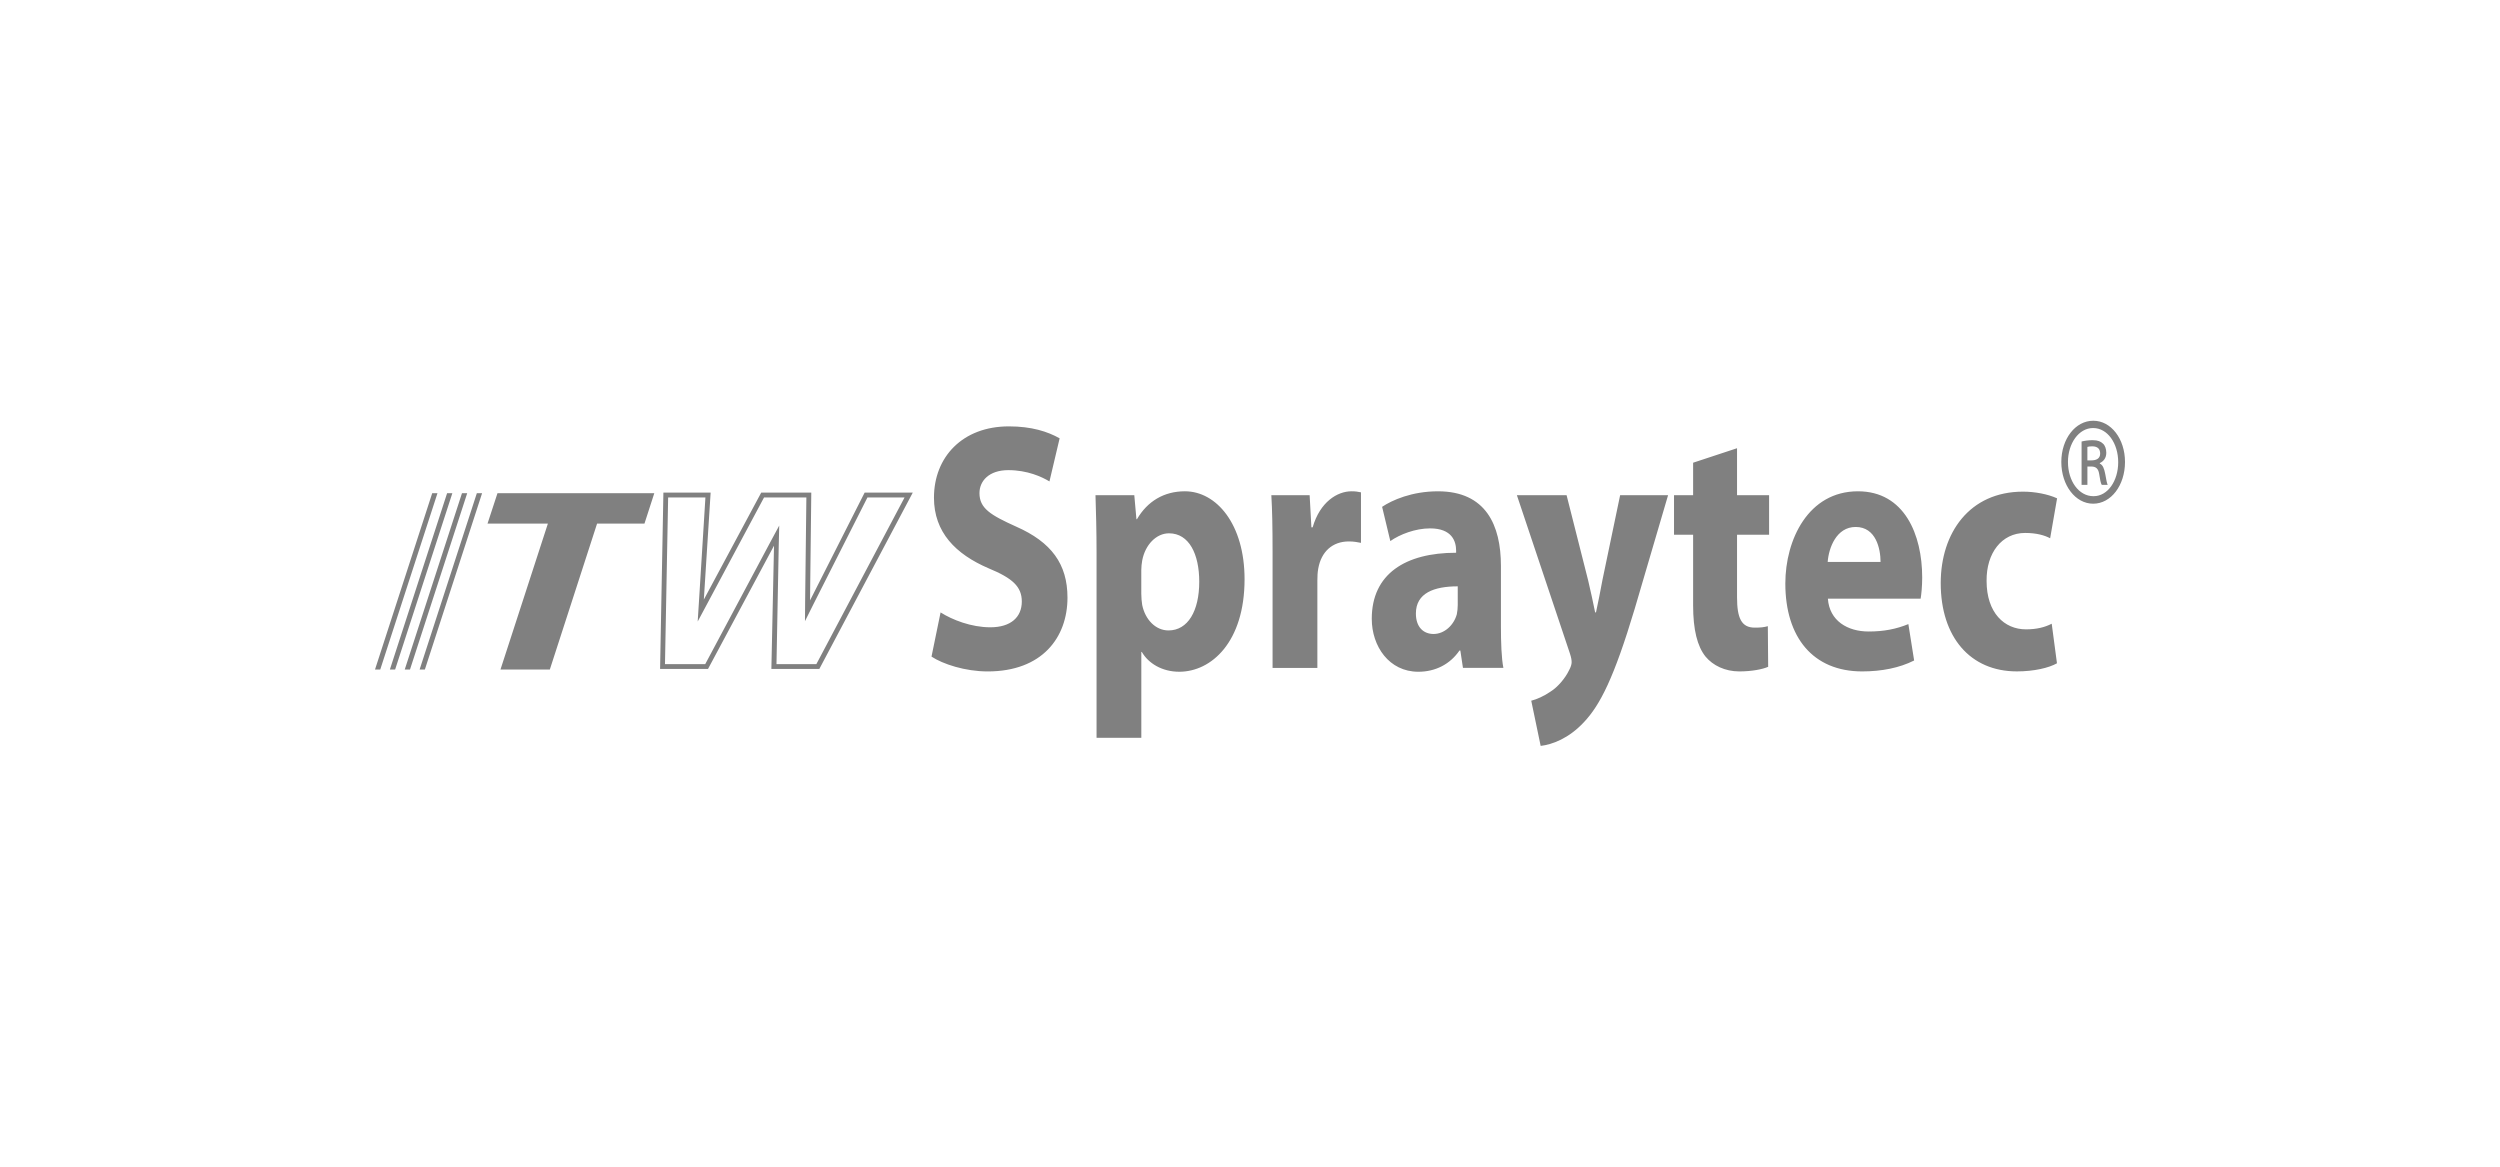 <?xml version="1.0" encoding="UTF-8"?>
<svg id="a" data-name="Calque 1" xmlns="http://www.w3.org/2000/svg" width="300" height="140" viewBox="0 0 300 140">
  <path d="M251.181,50.489c-2.122,0-3.823,2.169-3.823,4.946,0,2.814,1.701,5.009,3.823,5.009,2.14,0,3.819-2.195,3.819-5.009,0-2.777-1.679-4.946-3.797-4.946h-.022Zm.022,9.053c-1.743,0-3.048-1.814-3.048-4.107,0-2.231,1.304-4.07,3.007-4.07h.019c1.72,0,3.003,1.839,3.003,4.102,0,2.243-1.261,4.075-2.942,4.075h-.039Zm-139.128,.179c0,4.153,2.603,6.777,6.554,8.475,2.875,1.185,3.987,2.202,3.987,3.985,0,1.867-1.302,3.094-3.78,3.094-2.289,0-4.557-.893-5.967-1.785l-1.089,5.302c1.345,.891,4.031,1.78,6.74,1.78,6.531,0,9.577-4.067,9.577-8.857,0-4.028-1.931-6.656-6.152-8.518-3.109-1.4-4.41-2.205-4.41-4.024,0-1.444,1.13-2.756,3.462-2.756,2.294,0,4.032,.806,4.936,1.355l1.222-5.173c-1.429-.808-3.361-1.434-6.091-1.434-5.569,0-8.989,3.681-8.989,8.556m137.713-6.739v5.202h.7v-2.202h.459c.569,0,.842,.263,.944,.843,.109,.713,.193,1.162,.318,1.36h.713c-.084-.198-.167-.517-.292-1.294-.128-.677-.295-1.097-.652-1.257v-.067c.423-.192,.777-.583,.777-1.232,0-.484-.169-.904-.398-1.097-.273-.256-.59-.415-1.239-.415-.524,0-.947,.065-1.331,.16m.697,.646c.126-.033,.293-.07,.572-.07,.71,0,.962,.36,.962,.877,0,.613-.503,.809-1.028,.809h-.505v-1.617Zm-47.311,1.899v3.9h-2.292v4.741h2.292v8.473c0,2.931,.503,4.917,1.49,6.149,.882,1.062,2.33,1.78,4.054,1.78,1.49,0,2.79-.256,3.462-.554l-.041-4.874c-.481,.131-.838,.174-1.573,.174-1.598,0-2.122-1.148-2.122-3.649v-7.5h3.847v-4.741h-3.847v-5.639l-5.27,1.739Zm11.066,14.491c0,6.485,3.338,10.552,9.221,10.552,2.333,0,4.473-.423,6.236-1.312l-.693-4.367c-1.451,.594-2.94,.889-4.77,.889-2.519,0-4.702-1.275-4.888-3.94h11.129c.083-.471,.189-1.444,.189-2.545,0-5.128-2.122-10.34-7.709-10.34-5.963,0-8.714,5.806-8.714,11.062m8.441-6.782c2.442,0,2.985,2.628,2.985,4.198h-6.344c.125-1.695,1.047-4.198,3.358-4.198m-56.827-2.417l.986,4.111c1.135-.805,3.004-1.524,4.769-1.524,2.645,0,3.126,1.567,3.126,2.673v.251c-6.086,0-10.122,2.544-10.122,7.927,0,3.302,2.082,6.354,5.588,6.354,2.037,0,3.799-.891,4.935-2.545h.106l.314,2.082h4.852c-.231-1.148-.296-3.05-.296-5.004v-7.243c0-4.874-1.804-8.944-7.559-8.944-3.126,0-5.5,1.06-6.698,1.862m4.053,12.8c0-2.456,2.183-3.258,5.022-3.258v2.241c0,.379-.044,.766-.109,1.104-.356,1.312-1.49,2.372-2.792,2.372-1.196,0-2.121-.805-2.121-2.459m-12.389-10.34h-.15l-.211-3.852h-4.596c.105,1.778,.147,3.768,.147,6.819v13.906h5.376v-10.472c0-.551,.025-1.017,.105-1.444,.357-2.034,1.702-3.263,3.674-3.263,.59,0,1.014,.084,1.454,.171v-6.062c-.404-.083-.652-.126-1.136-.126-1.7,0-3.781,1.271-4.663,4.323m-21.085-.973h-.062l-.256-2.879h-4.657c.062,1.945,.128,4.234,.128,6.946v22.168h5.372v-10.305h.062c.78,1.36,2.417,2.374,4.493,2.374,3.847,0,7.834-3.558,7.834-11.104,0-6.611-3.379-10.55-7.158-10.55-2.501,0-4.494,1.188-5.755,3.35m.63,10.296c-.062-.423-.11-.845-.11-1.355v-2.84c0-.382,.048-.802,.11-1.145,.357-1.906,1.702-3.263,3.212-3.263,2.416,0,3.633,2.497,3.633,5.808,0,3.517-1.363,5.847-3.693,5.847-1.556,0-2.795-1.313-3.152-3.052m95.822-2.628c0,6.487,3.55,10.595,9.134,10.595,2.06,0,3.845-.423,4.815-.973l-.63-4.749c-.821,.426-1.809,.677-3.087,.677-2.607,0-4.728-1.989-4.728-5.806-.041-3.345,1.807-5.763,4.622-5.763,1.406,0,2.372,.299,3.004,.638l.834-4.792c-1.111-.507-2.664-.802-4.089-.802-6.429,0-9.875,4.956-9.875,10.975m-129.129-10.861l-6.553,12.938,.15-12.938h-6.008l-6.887,12.84,.816-12.84h-5.668l-.398,21.162h5.752l7.92-14.791-.317,14.791h5.755l11.214-21.162h-5.777Zm-6.05,13.204l6.386-12.62h4.454l-10.584,19.998h-4.786l.27-14.198,.061-2.43-1.153,2.143-7.728,14.486h-4.83l.379-19.998h4.473l-.758,12.217-.169,2.671,1.262-2.358,6.7-12.53h5.081l-.147,12.347-.022,2.5,1.111-2.227Zm-38.008-13.136l-1.196,3.649h7.243l-5.69,17.514h5.922l5.671-17.514h5.687l1.18-3.649h-18.817Zm-2.478,0l-6.868,21.163h.63l6.868-21.163h-.63Zm-1.784,0l-6.869,21.163h.63l6.867-21.163h-.628Zm-1.785,0l-6.867,21.163h.63l6.867-21.163h-.63Zm-1.787,0l-6.865,21.163h.629l6.868-21.163h-.632Zm142.55,.241l-2.121,10.17c-.229,1.227-.521,2.751-.776,3.896h-.102c-.212-1.097-.569-2.669-.843-3.852l-2.584-10.213h-5.965l6.361,18.986c.167,.507,.211,.806,.211,1.06,0,.251-.105,.591-.293,.93-.481,1.021-1.408,2.077-2.224,2.584-.798,.555-1.662,.934-2.33,1.104l1.13,5.424c1.389-.164,3.364-.89,5.187-2.843,1.954-2.07,3.616-5.333,6.094-13.599l4.009-13.646h-5.755Z" style="fill: gray;"/>
</svg>